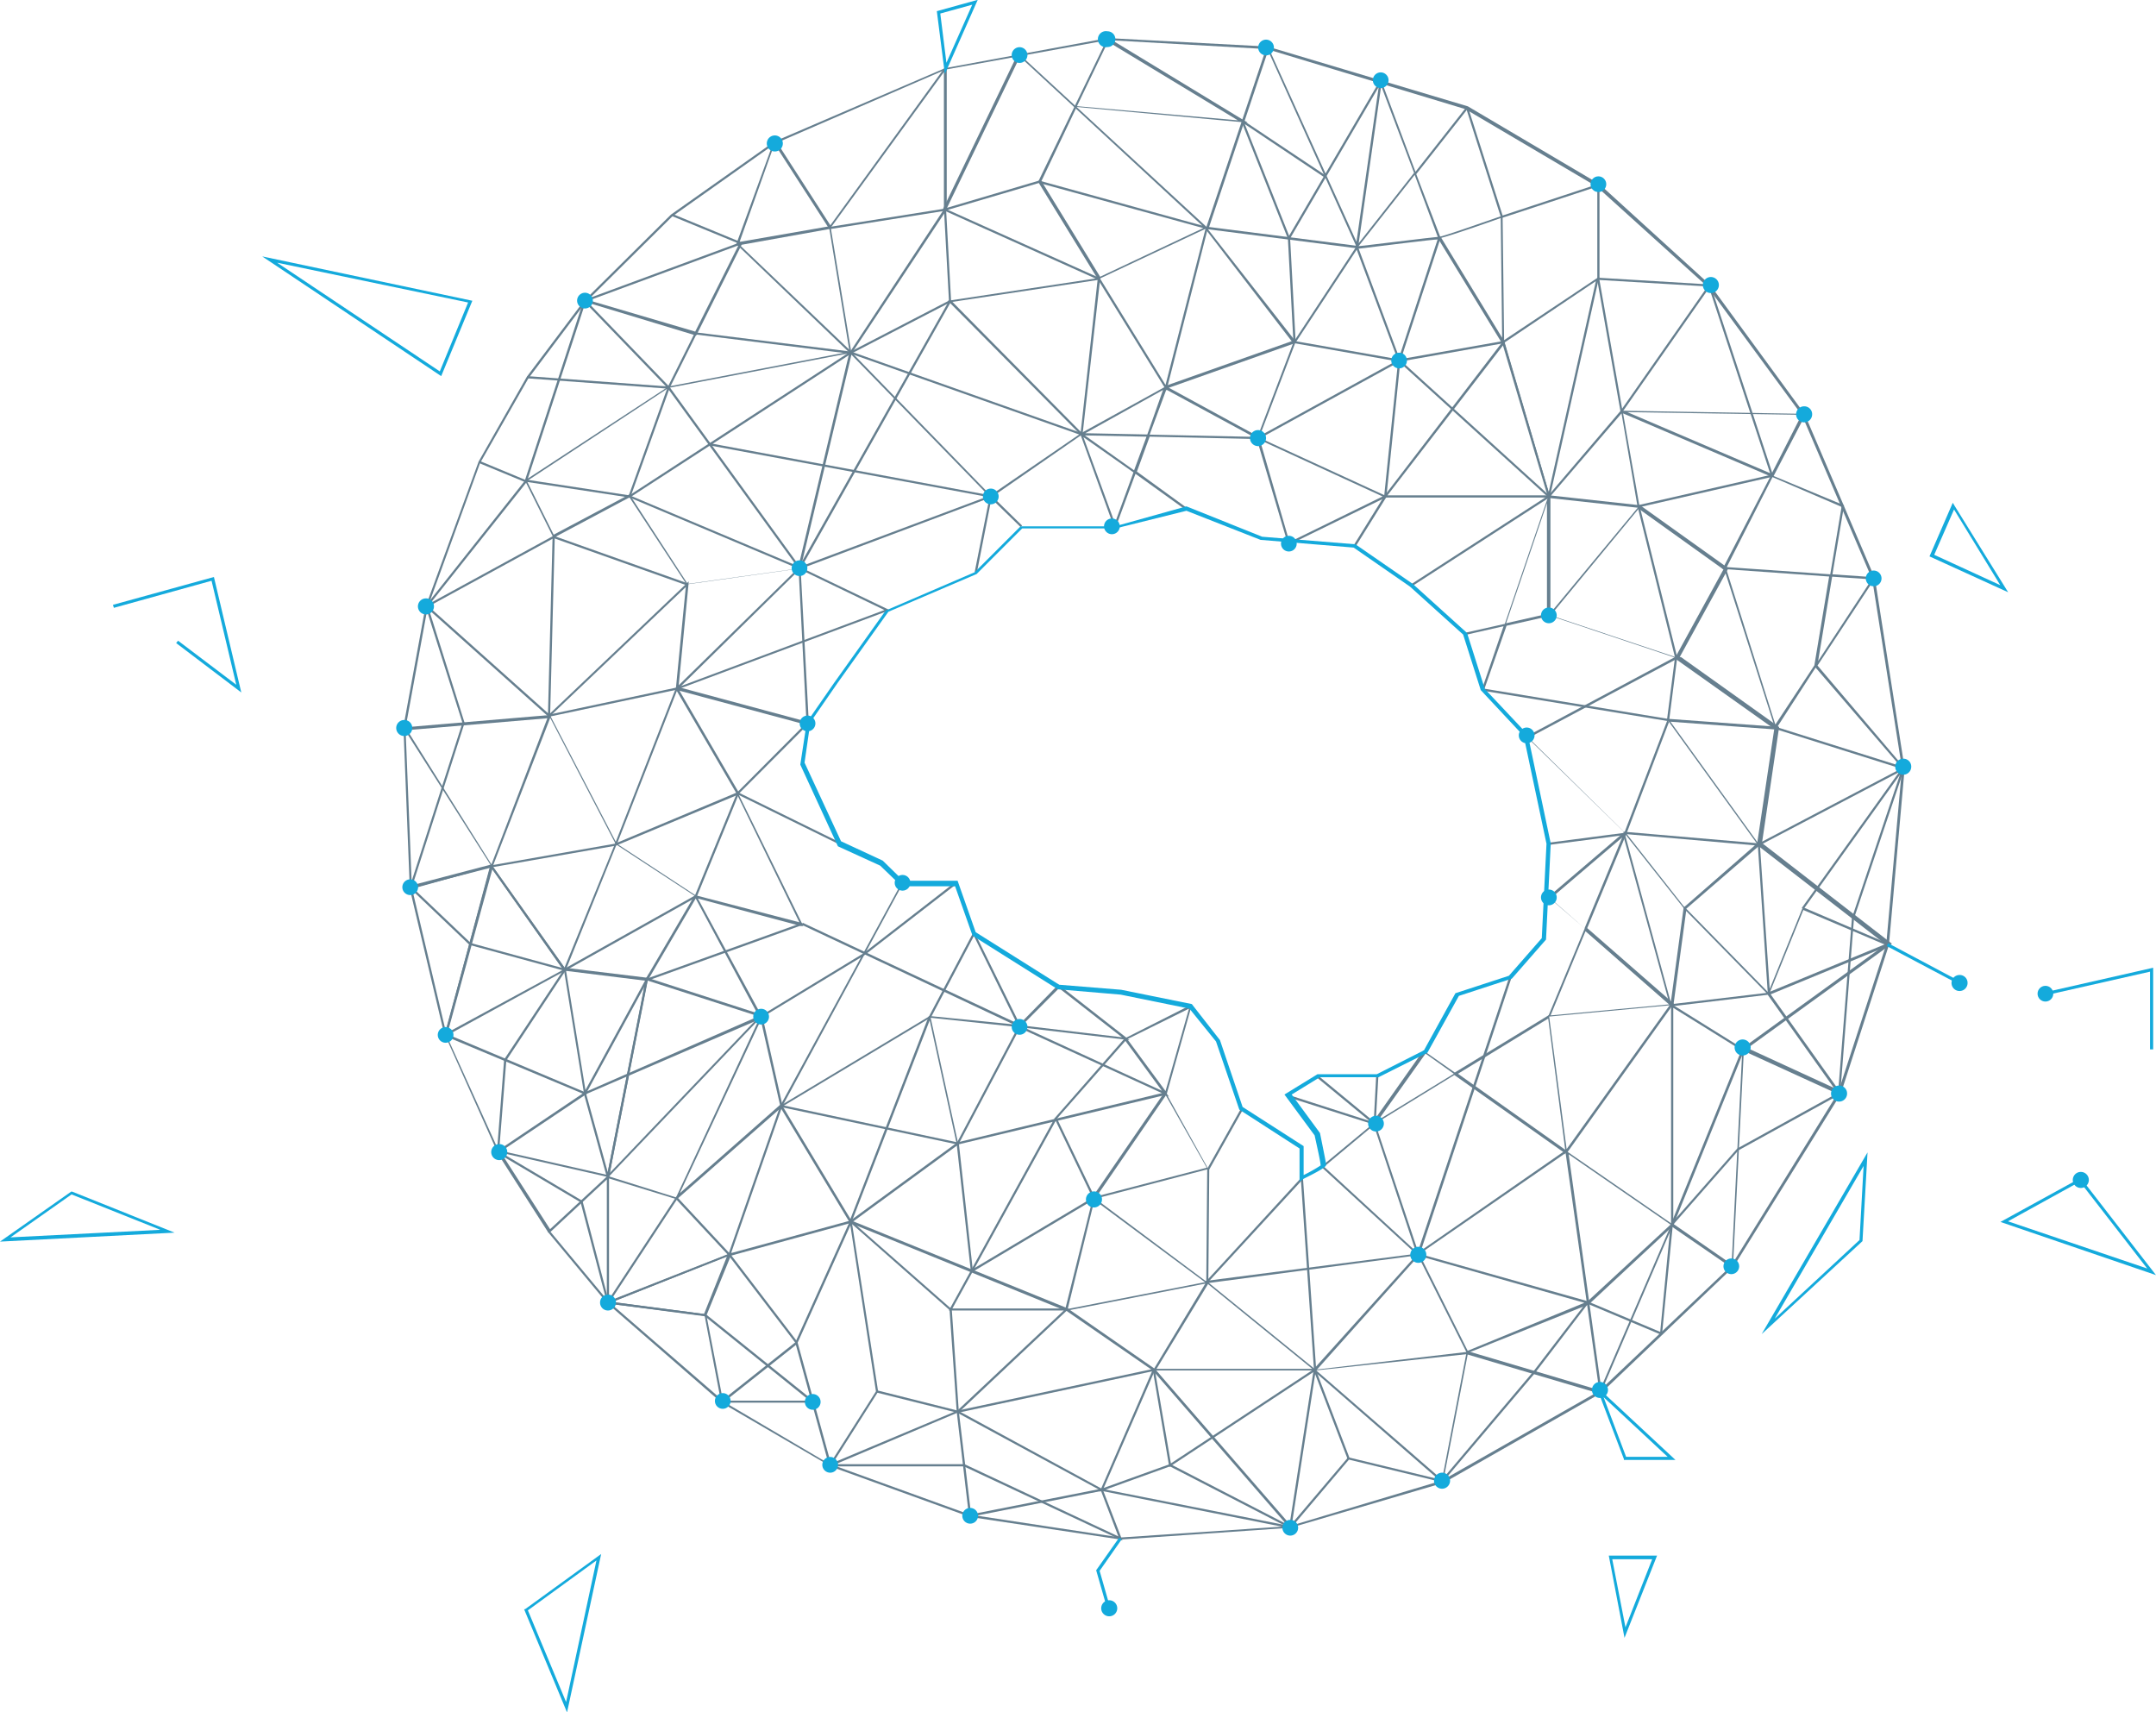 <svg id="Режим_изоляции" data-name="Режим изоляции" xmlns="http://www.w3.org/2000/svg" viewBox="0 0 137.07 108.86"><defs><style>.cls-1{opacity:0.6;}.cls-2{fill:#002a44;}.cls-3,.cls-5{fill:none;stroke-miterlimit:10;}.cls-3{stroke:#002a44;stroke-width:0.2px;}.cls-4{fill:#14aadc;}.cls-5{stroke:#14aadc;stroke-width:0.29px;}</style></defs><title>main3-img</title><g class="cls-1"><path class="cls-2" d="M37.2,375.22l0-.08-3.4-7.6,9.13,3.84ZM34,367.8,37.26,375l5.35-3.6Z" transform="translate(-5.57 -301.88)"/><path class="cls-2" d="M40.42,380.22,37.08,375l.17,0,6.92,1.57,2.47-12.54.07,0,7.38,2.38-.08.08-9.76,10.22h0l-6.83-1.55,3.16,4.92Zm6.33-16-2.41,12.22,9.49-9.94Z" transform="translate(-5.57 -301.88)"/><path class="cls-2" d="M44.29,384.87l-3.91-4.7,3.91-3.63Zm-3.72-4.68,3.58,4.3v-7.63Z" transform="translate(-5.57 -301.88)"/><path class="cls-2" d="M50.46,385.56h-.05L44,384.72l8.11-3.2Zm-6-.91,5.87.76,1.45-3.64Z" transform="translate(-5.57 -301.88)"/><path class="cls-2" d="M44.23,377l-1.55-5.62,0,0,4.15-7.62-.09.44Zm-1.4-5.6,1.38,5,2.33-11.8Z" transform="translate(-5.57 -301.88)"/><path class="cls-2" d="M33.9,368l-2.3-9.72,5.31-1.39,0,.11Zm-2.13-9.62,2.14,9.06L36.71,357Z" transform="translate(-5.57 -301.88)"/><path class="cls-2" d="M33.79,367.81l3-11,4.8,6.77-.07,0Zm3.05-10.71L34,367.53l7.37-4Z" transform="translate(-5.57 -301.88)"/><path class="cls-2" d="M41.49,363.67l-4.8-6.78.11,0,8-1.4-.05.12ZM36.93,357l4.53,6.39,3.15-7.73Z" transform="translate(-5.57 -301.88)"/><path class="cls-2" d="M31.62,358.37v-.08l-.41-10.4.13.22L36.92,357Zm-.26-10,.39,9.79,5-1.31Z" transform="translate(-5.57 -301.88)"/><polygon class="cls-2" points="35.94 61.71 35.87 61.59 44.18 56.93 46.88 50.34 46.95 50.38 53.4 53.55 53.34 53.67 46.95 50.53 44.29 57.03 44.27 57.04 35.94 61.71"/><path class="cls-2" d="M51.58,391.17,44,384.58l6.47.85Zm-7.14-6.39,6.93,6-1-5.25Z" transform="translate(-5.57 -301.88)"/><path class="cls-2" d="M44.05,384.83l4.53-6.9.06.07,3.42,3.67-.09,0Zm4.54-6.67-4.19,6.38,7.42-2.92Z" transform="translate(-5.57 -301.88)"/><path class="cls-2" d="M48.6,378.12h0l-4.36-1.34,0-.13L48.55,378,54,366.3l1.33,5.91,0,0Zm5.34-11.39-5.15,11,6.37-5.61Z" transform="translate(-5.57 -301.88)"/><path class="cls-2" d="M58.38,395.09l-.06-.13,8.07-3.39-.45-6.41-6.39-5.63h0l-4.43-7.36.06,0,9.55-5.73,0,.1,1.77,8.1,0,0-6.73,4.92,6.31,5.55v0l.45,6.54,0,0Zm-3.05-22.88,4.35,7.23,6.7-4.9-1.73-7.92Z" transform="translate(-5.57 -301.88)"/><polygon class="cls-2" points="50.7 85.38 50.57 85.32 54.03 77.63 54.16 77.69 50.7 85.38"/><rect class="cls-2" x="54" y="380.92" width="0.14" height="7.03" transform="translate(-227.9 -190.06) rotate(-37.39)"/><polygon class="cls-2" points="61.76 96.47 61.65 96.43 52.76 93.21 52.8 93.08 61.59 96.26 60.83 89.8 55.75 88.53 55.78 88.39 60.95 89.69 60.96 89.73 61.76 96.47"/><polygon class="cls-2" points="103.16 26.17 103.05 26.09 108.56 18.21 101.55 17.79 101.55 11.86 95.44 13.87 95.42 13.81 93.2 6.85 93.33 6.81 95.53 13.7 101.69 11.67 101.69 17.66 108.81 18.09 108.74 18.19 103.16 26.17"/><path class="cls-2" d="M104.05,333.71l-3-10.11,0,0,6.19-4.13Zm-2.82-10.06,2.8,9.52,3-13.42Z" transform="translate(-5.57 -301.88)"/><path class="cls-2" d="M104.13,333.51H93.5l7.67-10Zm-10.35-.14H104l-2.83-9.59Z" transform="translate(-5.57 -301.88)"/><path class="cls-2" d="M126.78,350.85l-8.45-2.66,0-.08,2.59-3.93.94-5.65-6.78-.48.05-.09,3-5.8-9.37-4,1.06,6h-.09l-5.84-.64,4.7-5.51-1.48-8.37.14,0,1.47,8.35,11.61.2,0,.1-2,3.85L122.8,334v.06l-.73,4.33,2.74.19-.06.1-3.63,5.51Zm-8.23-2.74,7.82,2.46L121,344.32Zm3.5-9.57-.89,5.36,3.41-5.19Zm-6.7-.61,6.58.46.72-4.29-4.39-1.89Zm-11.17-4.55,5.48.6-1-5.82Zm4.85-5.3L118.2,332l1.91-3.75Z" transform="translate(-5.57 -301.88)"/><path class="cls-2" d="M111.77,365.86v-.09l.85-6.28,5.5,5.61Zm1-6.07-.8,5.91,5.9-.7Z" transform="translate(-5.57 -301.88)"/><path class="cls-2" d="M122.44,371.43l-4.48-6.3,0,0v-.08h0v0l-.64-9.52,9.27-4.87.07.12-9.2,4.83.62,9.14,2.11-5.2,5.6,2.39-7.65,3.15,4.46,6.27Zm-2.22-11.7-2.11,5.19,7.27-3Z" transform="translate(-5.57 -301.88)"/><path class="cls-2" d="M112.67,359.74l0-.06-3.9-4.93,8.48.73-5.72-7.91,6.86.5L115.17,338l.13,0,3.24,10.26-6.77-.5,5.72,7.92-.12,0ZM109,354.91l3.65,4.63,4.49-3.92Z" transform="translate(-5.57 -301.88)"/><polygon class="cls-2" points="106.11 45.85 106.04 45.84 94.27 43.91 94.3 43.77 105.99 45.69 106.49 41.79 104.11 32.2 104.24 32.16 106.63 41.78 106.63 41.8 106.11 45.85"/><path class="cls-2" d="M122.46,371.45l-6.23-2.85,9.22-6.68-8.18-6.33v0l1.1-7.37-6.24-4.43-9.38,5,6.1,6,2.71-7.09.13.05L109,354.81l0,0,0,0-2.52,6.07,5.6,4.89-.16,0-7.93.74,2.33-5.61-2.32-2,.06-.05,4.77-4.07-6.26-6.11.09,0,9.36-5-8-2.68,5.81-7,5.6,4,0,.06-3.07,5.6.08,0,0,0,6.24,4.45v0l-1.09,7.37,8.26,6.4-9.18,6.64,6,2.76Zm-16.09-10.37-2.22,5.35,7.53-.7ZM104.15,359l2.16,1.89,2.39-5.77Zm0-18,7.94,2.65,3.05-5.57-5.39-3.86Z" transform="translate(-5.57 -301.88)"/><path class="cls-2" d="M98.81,387.92l0-.06-3.17-6.32,10.87,3.06,5.3-4.9v-14l.11.06,4.51,2.81-.07.12-4.41-2.74v13.85l0,0-5.37,5Zm-2.93-6.17,3,6,7.42-3.05Z" transform="translate(-5.57 -301.88)"/><path class="cls-2" d="M97.3,396.17,89.06,389l0-.05,6.59-7.32.11.09L89.25,389l8,6.94,1.57-8.16.08,0,8.34,2.47L105.08,375l6.74,4.65,4.64-11.44-.72,14.32-.1-.07-3.76-2.59-4.52,10.51v.09l-.1,0-8.38-2.48Zm8-20.91,2.06,14.82,4.45-10.33Zm6.68,4.44,3.68,2.55.66-13.26Z" transform="translate(-5.57 -301.88)"/><path class="cls-2" d="M76.81,399.75l-10-1.5.39-.08,8.38-1.65h0l12,2.37L97.24,396l10-5.69,8.38-7.95,6.8-11,3.07-9.44,1-11.21-1.89-12-4.46-10.42-6-8.17-7.06-6.38-8.34-4.92L86.11,305,76,304.43,65.7,306.3,54.86,311l-6.54,4.63-5.51,5.46-3.65,4.85-3.07,5.38-3.33,9.16-1.4,7.63,9.22-.78,0,.11L36.88,357l-.13,0,3.62-9.46-9.18.78,0-.09,1.42-7.73L36,331.22l3.07-5.4L42.7,321l5.53-5.48,6.57-4.64,10.86-4.67L76,304.3l10.16.54,12.73,3.8,8.36,4.94L114.3,320l6,8.2,4.47,10.45,1.89,12.08-1,11.23-3.07,9.48-6.83,11-8.4,8-10,5.7L87.62,399Zm-9.16-1.52,9.16,1.39,10.26-.69-11.46-2.27Z" transform="translate(-5.57 -301.88)"/><path class="cls-2" d="M82.27,383.46l0,0L75,378.06l0-.05,4.64-6.75,2.75,4.94-7.18,1.88,7,5.23,13.41-1.73,9.33-6.47-6.92-4.89-5.42,3.33,3.45-4.89,2,1.4,6-3.66v.1l1.11,8.43,6.56-9.16-3-10.92.13,0,3,11,0,0-6.64,9.28,0,0-.07,0-.09.14v-.06l-9.37,6.47Zm-2.58-11.94-4.4,6.41,7-1.82Zm18.57-1.38,6.82,4.83L104,366.63Zm-2.06-1.28-3,4.22L98,370.14Z" transform="translate(-5.57 -301.88)"/><path class="cls-2" d="M79,389.06l-.06,0-5.69-3.93,9.23-1.8Zm-5.4-3.9,5.35,3.71,3.25-5.39Z" transform="translate(-5.57 -301.88)"/><path class="cls-2" d="M58.33,395.19l0-.12L51.35,391l.08-.06,4.82-3.82,2.13,7.74,2.88-4.53-1.65-10.69-7.78,2.12,3.34-9.58L62.89,358,63,358,55.3,372.22l-3.25,9.32,7.67-2.09v.08l1.68,10.82,0,0ZM51.6,391l6.64,3.91-2.07-7.53Z" transform="translate(-5.57 -301.88)"/><polygon class="cls-2" points="60.95 72.72 60.83 72.66 64.74 65.25 61.86 59.38 61.98 59.32 64.9 65.25 64.88 65.28 60.95 72.72"/><path class="cls-2" d="M66.46,374.64h0l-11.23-2.38,0-.14,11.21,2.38,13-3.13-9.13-4.18.06-.13,9.07,4.16L77,367.89l.08,0,4.27-2.16-1.6,5.68.14.19-.23-.11Zm10.78-6.7,2.43,3.3L81.16,366Z" transform="translate(-5.57 -301.88)"/><polygon class="cls-2" points="61.73 80.91 61.72 80.8 60.82 72.7 60.96 72.68 61.84 80.68 69.46 76.14 67.04 71.09 67.07 71.06 71.51 66 71.62 66.09 67.2 71.11 69.64 76.19 69.59 76.23 61.73 80.91"/><path class="cls-2" d="M73.42,385.22l-.07,0-13.78-5.61,0-.07,5.05-13.07h.06L70,367l-13.46-6.33.06-.13L70.38,367l2.48-2.53,0,0L77.38,368l-7-.82-5.64-.6-5,12.91L73.32,385l1.74-7,.13,0Zm-2.88-18.15,6.36.75-4-3.12Z" transform="translate(-5.57 -301.88)"/><path class="cls-2" d="M87.65,399.12l-.1-.11L78.77,388.9H89l-6.74-5.48v0l.06-7.24v0l2.12-3.78.12.07-2.11,3.76-.06,7.18,6.82,5.54,9.65-1.13,0,.14L89.22,389ZM79.08,389l8.48,9.77L89.08,389Z" transform="translate(-5.57 -301.88)"/><path class="cls-2" d="M95.75,381.86l-.06-.18-6.13-5.63.06-.05L93,373.2l0,.09,2.72,8.14L101.52,364l.14.05Zm-6-5.81,5.82,5.36-2.66-8Z" transform="translate(-5.57 -301.88)"/><polygon class="cls-2" points="76.77 81.55 76.67 81.46 82.7 74.9 82.8 75 76.77 81.55"/><polygon class="cls-2" points="34.92 45.56 34.89 45.43 43 43.71 50.79 36.07 50.88 36.16 43.07 43.84 43.05 43.84 34.92 45.56"/><polygon class="cls-2" points="27.16 38.6 27.1 38.48 35.19 34.06 35.22 34.07 43.71 37.08 43.66 37.21 35.2 34.21 27.16 38.6"/><polygon class="cls-2" points="34.97 45.65 27.03 38.55 33.32 30.62 30.44 29.43 30.49 29.3 33.55 30.57 33.49 30.64 27.22 38.53 34.84 45.34 35.13 34.13 35.27 34.13 34.97 45.65"/><path class="cls-2" d="M44.6,355.69l.06-.15,3.91-10h.06l8.21,2.21-.5-9.72-7.12,1,0,0-3.63-5.53-4.83,2.57-1.82-3.65,0,0,3.76-11.52.07,0,7,2.06,2.86-5.71h0l5.75-1v.07l1.32,8h-.06l-11.57,2.22-9,5.92,1.7,3.41,4.82-2.56,0,0L49.29,339l7.18-1V338L57,348l-8.23-2.21,3.84,6.59-.07,0Zm4-9.88-3.77,9.63,7.54-3.16ZM42.8,321.08,39.13,332.3l8.94-5.85,11.51-2.21-1.28-7.8-5.58,1-2.88,5.76-.05,0Z" transform="translate(-5.57 -301.88)"/><path class="cls-2" d="M42.7,371.49v-.09l-1.3-8,.1,0,5.17.63,3.05-5.21-5-3.27v0l-4.27-8.23,0,0,8.91-8.48-.65,6.71,13.09-4.89-5.4-2.6-10.87-4.58,0-.06,2.53-7.05,8.39,11.57,5.69,2.73-13.61,5.08.64-6.55-8.61,8.19,4.22,8.12,5,3.28,6.61,1.72-4-8.21,0,0,4.42-4.44.1.1-4.39,4.4,4.12,8.39-.14,0L49.94,359l4.12,7.59Zm-1.14-7.89,1.25,7.69,11-4.81L49.8,359l-3.07,5.24h0Zm4.12-30.2,10.52,4.43-8.1-11.16Z" transform="translate(-5.57 -301.88)"/><polygon class="cls-2" points="41.15 62.35 41.1 62.22 50.97 58.67 51.02 58.8 41.15 62.35"/><polygon class="cls-2" points="42.55 24.71 42.51 24.71 33.52 24.05 33.53 23.91 42.47 24.57 44.19 21.12 44.24 21.13 54.1 22.35 54.08 22.49 44.27 21.27 42.55 24.71"/><polygon class="cls-2" points="42.46 24.69 37.06 19.09 37.16 19.06 46.91 15.46 42.68 13.72 42.73 13.59 47.29 15.47 37.31 19.15 42.56 24.59 42.46 24.69"/><path class="cls-2" d="M59.68,324.4l-7.3-7,2.44-6.69.07.11,3.47,5.38L65.76,306v.21l0,9h0Zm-7.14-7,7.11,6.79,5.93-9,0-8.73-7.27,10-3.5-5.43Z" transform="translate(-5.57 -301.88)"/><polygon class="cls-2" points="54.12 22.48 54.06 22.36 60.33 19.11 60.02 13.41 52.79 14.56 52.77 14.42 60.15 13.25 60.15 13.32 60.47 19.19 54.12 22.48"/><path class="cls-2" d="M56.31,338.1l0-.12,3.29-13.82,9.05,9.31Zm3.39-13.67-3.2,13.45,11.94-4.47Z" transform="translate(-5.57 -301.88)"/><path class="cls-2" d="M74.38,329.63l-.1-.1L65.83,321l9.68-1.46v.09Zm-8.26-8.56,8.16,8.26,1.07-9.65Z" transform="translate(-5.57 -301.88)"/><path class="cls-2" d="M68.58,333.51h0L50.71,330.2l-5.1,3.31h0l-6.59-1,0-.14,6.56,1,14.07-9.15h0l14.79,5.23Zm-17.7-3.42,17.66,3.28,5.64-3.87-14.51-5.13Z" transform="translate(-5.57 -301.88)"/><polygon class="cls-2" points="74.16 24.82 74.07 24.68 69.8 17.76 69.92 17.68 74.1 24.47 76.66 14.47 76.79 14.51 74.16 24.82"/><path class="cls-2" d="M87.47,336.53l-2-6.75,0,0,2.34-6.16,4-6.08h0c.21,0,5.07-.61,5.26-.61s2.44-.79,3.94-1.31l.09,0v.09l.1,8.22-4.17-6.83c-.4,0-3.49.4-5.17.6l-3.95,6-2.29,6,8.16,3.75Zm-1.8-6.68,1.88,6.49,5.92-2.9ZM97.2,317l3.87,6.35-.09-7.61C100.26,316,97.77,316.87,97.2,317Z" transform="translate(-5.57 -301.88)"/><path class="cls-2" d="M75.37,319.63l-3.8-6.19v0L76,304.27l8.9,5.41-10.88-1-2.24,4.71,3.76,6.13Zm-1.33-11,10.23.9-8.26-5Z" transform="translate(-5.57 -301.88)"/><path class="cls-3" d="M85.56,329.73" transform="translate(-5.57 -301.88)"/><path class="cls-3" d="M87.51,336.44" transform="translate(-5.57 -301.88)"/><path class="cls-2" d="M76.45,335.54l-.06-.17-2.12-5.84-.16-.12h.2l5.33-2.94,0-.05,0,0,8.05-2.85-5.49-7.14-6.84,3.22h0l-9.84-4.42,0-.06,4.78-9.92.07.07,11.87,10.95h0l0,0,.21.19-.08,0L88,323.66l-8.12,2.87,6,3.27-7.22-.16-.81,2.22L81,334.15l-.08.12L77.76,332Zm-2-5.87,2,5.47,1.18-3.23Zm.09-.11,3.13,2.22.79-2.14Zm4.12-.05,6.6.14-5.54-3Zm-4.09-.09,3.94.08,1-2.83Zm-8.74-14.2,9.58,4.3,6.66-3.14-10.44-2.87Zm5.8-1.86h0L82,316.22,70.41,305.49l-4.63,9.6Z" transform="translate(-5.57 -301.88)"/><path class="cls-2" d="M92,317.67l-.12,0-9.63-1.23,0-.08,3.89-11.62.07.16Zm-9.56-1.36,9.34,1.19-5.59-12.4Z" transform="translate(-5.57 -301.88)"/><path class="cls-2" d="M91.76,336.61l-.12-.08,1.93-3.11.89-8.63L97,317l-1.49-4-3.78,4.8,1.58-11,2.25,6,3.21-4.08.11.08-3.27,4.15L97.16,317v0l-2.56,7.82-.89,8.66Zm1.62-29.27-1.43,10,3.52-4.47Z" transform="translate(-5.57 -301.88)"/><polygon class="cls-2" points="89.06 23.01 82.24 21.81 82.23 21.75 81.88 15.17 78.85 7.53 84.29 11.16 84.21 11.28 79.14 7.89 82.02 15.15 82.37 21.69 88.85 22.83 86.2 15.73 86.33 15.68 89.06 23.01"/><polygon class="cls-2" points="80.02 27.91 79.95 27.79 88.94 22.85 95.56 21.68 95.59 21.82 88.98 22.99 80.02 27.91"/><polygon class="cls-2" points="89.78 37.26 89.7 37.15 98.36 31.55 88.91 22.97 89 22.87 98.58 31.57 98.51 31.62 89.78 37.26"/><rect class="cls-2" x="84.66" y="311.98" width="11.55" height="0.14" transform="translate(-230.13 -69.42) rotate(-59.66)"/><polygon class="cls-2" points="104.19 32.25 104.16 32.11 112.57 30.19 108.62 18.17 108.75 18.13 112.75 30.3 112.68 30.31 104.19 32.25"/><polygon class="cls-2" points="82.05 97.17 82 97.15 74.38 93.22 69.91 94.83 69.98 94.69 73.24 87.18 60.9 89.81 60.88 89.67 73.47 86.99 73.42 87.12 70.17 94.59 74.39 93.07 74.42 93.08 82.01 97 85.71 92.64 85.75 92.65 91.66 94.08 97.49 87.18 100.91 82.72 100.96 82.74 105.55 84.67 106.21 77.82 106.23 77.81 110.45 73.01 116.86 69.47 117.74 58.35 120.79 49.25 114.66 57.8 114.55 57.72 121.22 48.41 117.87 58.38 116.99 69.56 116.96 69.58 110.52 73.13 106.35 77.88 105.66 84.87 100.95 82.89 97.6 87.27 91.71 94.23 91.67 94.22 85.76 92.79 82.05 97.17"/><polygon class="cls-2" points="38.59 82.82 36.91 76.43 31.59 73.28 32.05 67.36 32.06 67.34 35.8 61.69 29.85 60.07 26.03 56.43 26.05 56.39 29.4 45.95 27.06 38.56 27.2 38.52 29.54 45.96 29.53 45.98 26.19 56.39 29.93 59.95 36.02 61.61 32.19 67.41 31.73 73.2 37.03 76.34 37.04 76.37 38.72 82.79 38.59 82.82"/><polygon class="cls-2" points="51.87 89.17 45.9 89.17 45.9 89.04 51.47 89.04 44.8 83.67 44.89 83.56 51.87 89.17"/><polygon class="cls-2" points="71.36 97.94 61.28 93.22 52.78 93.22 52.78 93.08 61.32 93.08 71.1 97.67 69.99 94.76 60.77 89.76 67.63 83.31 60.32 83.31 60.38 83.21 67.06 71.07 67.18 71.14 60.55 83.18 67.97 83.18 61.01 89.73 70.1 94.67 70.11 94.69 71.36 97.94"/><polygon class="cls-2" points="74.34 93.26 74.32 93.16 73.29 87.1 73.42 87.08 74.44 93.03 83.62 86.98 83.65 87.06 85.8 92.69 85.67 92.74 83.55 87.19 74.34 93.26"/><rect class="cls-2" x="88.67" y="376.81" width="0.14" height="12.17" transform="translate(-31.65 -294.88) rotate(-3.94)"/><polygon class="cls-2" points="50.9 36.15 50.77 36.08 60.34 19.11 60.46 19.18 50.9 36.15"/><path class="cls-2" d="M99.92,345.74l-.13-.05,1.37-4-2.42.55,0-.14,2.5-.56,2.9-8.51v8l-2.79.63Zm4-11.88-2.6,7.64,2.6-.59Z" transform="translate(-5.57 -301.88)"/><polygon class="cls-2" points="98.48 53.71 98.46 53.57 103.3 52.94 103.31 53.08 98.48 53.71"/><polygon class="cls-2" points="62.11 36.38 61.97 36.35 62.95 31.42 64.98 33.41 64.89 33.51 63.03 31.7 62.11 36.38"/><polygon class="cls-2" points="48.42 64.69 48.35 64.58 54.87 60.62 60.74 56.07 60.83 56.18 54.95 60.73 48.42 64.69"/><polygon class="cls-2" points="87.72 71.61 81.83 69.73 81.87 69.59 87.07 71.26 83.75 68.52 83.84 68.41 87.72 71.61"/><polygon class="cls-2" points="87.46 71.44 87.33 71.44 87.49 68.43 87.63 68.44 87.46 71.44"/><rect class="cls-2" x="63.11" y="363.8" width="5.98" height="0.14" transform="translate(-292.14 -49.36) rotate(-62.18)"/></g><path class="cls-4" d="M117.57,386.69l6.73-11.55-.32,5.64,0,0ZM124.05,376l-5.65,9.71,5.39-5Z" transform="translate(-5.57 -301.88)"/><polygon class="cls-4" points="70.42 102.37 69.69 99.82 69.72 99.78 71.15 97.75 71.31 97.86 69.91 99.86 70.61 102.31 70.42 102.37"/><polygon class="cls-4" points="124.54 62.57 119.95 60.14 120.04 59.96 124.63 62.4 124.54 62.57"/><path class="cls-4" d="M133.24,339.53l-5-2.28,1.48-3.41.1.17Zm-4.7-2.38,4.2,1.93-2.94-4.81Z" transform="translate(-5.57 -301.88)"/><path class="cls-5" d="M143.07,348.15" transform="translate(-5.57 -301.88)"/><path class="cls-4" d="M142.64,382.94l-9.89-3.38,5.1-2.8.05.06Zm-9.41-3.42,8.85,3L137.8,377Z" transform="translate(-5.57 -301.88)"/><path class="cls-4" d="M5.57,380.81l4.53-3.18.05,0,6.52,2.61Zm4.55-3-3.88,2.73,9.52-.48Z" transform="translate(-5.57 -301.88)"/><polygon class="cls-4" points="15.34 44.02 11.2 40.88 11.32 40.73 15.02 43.53 13.45 36.92 7.24 38.64 7.18 38.45 13.6 36.68 15.34 44.02"/><path class="cls-4" d="M33.62,325.79l-11.38-7.61L35.6,321Zm-10.43-7.21,10.34,6.91,1.8-4.38Z" transform="translate(-5.57 -301.88)"/><polygon class="cls-4" points="136.89 66.71 136.69 66.71 136.69 61.77 130.06 63.27 130.02 63.08 136.89 61.52 136.89 66.71"/><path class="cls-4" d="M41.62,410.74l-2.73-6.56.06,0,4.84-3.51Zm-2.49-6.49,2.43,5.83,1.93-9Z" transform="translate(-5.57 -301.88)"/><path class="cls-4" d="M108.85,406l-1-5.23h3.07Zm-.78-5,.84,4.33,1.7-4.33Z" transform="translate(-5.57 -301.88)"/><path class="cls-4" d="M112.09,394.69h-3.28l0-.06L107.05,390Zm-3.14-.2h2.64l-4.07-3.79Z" transform="translate(-5.57 -301.88)"/><path class="cls-4" d="M65.64,306.59l-.51-4,2.6-.72Zm-.29-3.85.39,3.13,1.64-3.69Z" transform="translate(-5.57 -301.88)"/><path class="cls-4" d="M44.73,384.68a.51.51,0,0,1-.51.51.5.5,0,0,1-.5-.51.5.5,0,0,1,.5-.5A.5.5,0,0,1,44.73,384.68Z" transform="translate(-5.57 -301.88)"/><circle class="cls-4" cx="45.95" cy="89.06" r="0.5"/><path class="cls-4" d="M58.85,395a.5.5,0,1,1-1,0,.5.5,0,0,1,1,0Z" transform="translate(-5.57 -301.88)"/><path class="cls-4" d="M57.74,391a.5.5,0,1,1-1,0,.5.5,0,0,1,1,0Z" transform="translate(-5.57 -301.88)"/><path class="cls-4" d="M67.75,398.24a.5.5,0,0,1-.5.5.5.5,0,1,1,0-1A.5.5,0,0,1,67.75,398.24Z" transform="translate(-5.57 -301.88)"/><path class="cls-4" d="M76.59,404.22a.51.51,0,0,1-1,0,.51.51,0,1,1,1,0Z" transform="translate(-5.57 -301.88)"/><path class="cls-4" d="M88.1,399a.5.5,0,1,1-1,0,.5.5,0,0,1,1,0Z" transform="translate(-5.57 -301.88)"/><path class="cls-4" d="M97.76,396a.51.51,0,1,1-.5-.5A.51.51,0,0,1,97.76,396Z" transform="translate(-5.57 -301.88)"/><path class="cls-4" d="M107.79,390.34a.51.51,0,0,1-1,0,.51.51,0,1,1,1,0Z" transform="translate(-5.57 -301.88)"/><path class="cls-4" d="M96.25,381.64a.51.51,0,1,1-.5-.5A.51.51,0,0,1,96.25,381.64Z" transform="translate(-5.57 -301.88)"/><path class="cls-4" d="M75.63,378.12a.51.51,0,1,1-.51-.5A.5.5,0,0,1,75.63,378.12Z" transform="translate(-5.57 -301.88)"/><path class="cls-4" d="M70.89,367.16a.5.5,0,1,1-1,0,.5.5,0,0,1,1,0Z" transform="translate(-5.57 -301.88)"/><path class="cls-4" d="M57.41,347.88a.5.5,0,1,1-.5-.51A.5.5,0,0,1,57.41,347.88Z" transform="translate(-5.57 -301.88)"/><circle class="cls-4" cx="50.83" cy="36.12" r="0.5"/><path class="cls-4" d="M69.06,333.44a.5.5,0,1,1-.5-.5A.5.5,0,0,1,69.06,333.44Z" transform="translate(-5.57 -301.88)"/><path class="cls-4" d="M86.06,329.73a.51.51,0,1,1-.5-.51A.51.51,0,0,1,86.06,329.73Z" transform="translate(-5.57 -301.88)"/><circle class="cls-4" cx="81.94" cy="34.56" r="0.5"/><path class="cls-4" d="M54.46,366.51a.5.5,0,1,1-1,0,.5.5,0,0,1,1,0Z" transform="translate(-5.57 -301.88)"/><circle class="cls-4" cx="57.38" cy="56.12" r="0.5"/><path class="cls-4" d="M76.76,335.34a.5.5,0,1,1-1,0,.5.5,0,0,1,1,0Z" transform="translate(-5.57 -301.88)"/><path class="cls-4" d="M104.54,358.93a.5.5,0,1,1-.5-.5A.5.5,0,0,1,104.54,358.93Z" transform="translate(-5.57 -301.88)"/><path class="cls-4" d="M93.55,373.32a.5.5,0,1,1-.5-.51A.5.5,0,0,1,93.55,373.32Z" transform="translate(-5.57 -301.88)"/><path class="cls-4" d="M103.13,348.63a.5.5,0,1,1-.5-.5A.5.5,0,0,1,103.13,348.63Z" transform="translate(-5.57 -301.88)"/><path class="cls-4" d="M104.54,341a.5.5,0,0,1-1,0,.5.5,0,1,1,1,0Z" transform="translate(-5.57 -301.88)"/><circle class="cls-4" cx="88.95" cy="22.92" r="0.5"/><circle class="cls-4" cx="110.07" cy="80.5" r="0.5"/><path class="cls-4" d="M116.87,368.47a.51.51,0,1,1-.5-.51A.51.51,0,0,1,116.87,368.47Z" transform="translate(-5.57 -301.88)"/><path class="cls-4" d="M123,371.39a.51.51,0,1,1-.51-.5A.5.5,0,0,1,123,371.39Z" transform="translate(-5.57 -301.88)"/><path class="cls-4" d="M130.66,364.36a.51.51,0,1,1-.51-.5A.5.5,0,0,1,130.66,364.36Z" transform="translate(-5.57 -301.88)"/><circle class="cls-4" cx="130.04" cy="63.17" r="0.5"/><path class="cls-4" d="M138.37,376.88a.51.51,0,1,1-.51-.5A.51.51,0,0,1,138.37,376.88Z" transform="translate(-5.57 -301.88)"/><path class="cls-4" d="M127.08,350.61a.51.51,0,1,1-.5-.5A.5.5,0,0,1,127.08,350.61Z" transform="translate(-5.57 -301.88)"/><path class="cls-4" d="M125.19,338.65a.5.5,0,1,1-1,0,.5.5,0,0,1,1,0Z" transform="translate(-5.57 -301.88)"/><path class="cls-4" d="M120.78,328.21a.51.51,0,1,1-.5-.5A.5.5,0,0,1,120.78,328.21Z" transform="translate(-5.57 -301.88)"/><path class="cls-4" d="M114.85,320a.51.51,0,1,1-.5-.51A.51.51,0,0,1,114.85,320Z" transform="translate(-5.57 -301.88)"/><circle class="cls-4" cx="101.62" cy="11.71" r="0.5"/><circle class="cls-4" cx="87.78" cy="5.1" r="0.5"/><path class="cls-4" d="M86.56,304.91a.5.5,0,1,1-.5-.51A.5.5,0,0,1,86.56,304.91Z" transform="translate(-5.57 -301.88)"/><path class="cls-4" d="M76.48,304.37a.5.5,0,0,1-.5.5.51.51,0,1,1,0-1A.5.5,0,0,1,76.48,304.37Z" transform="translate(-5.57 -301.88)"/><path class="cls-4" d="M70.89,305.38a.5.5,0,1,1-.5-.5A.5.5,0,0,1,70.89,305.38Z" transform="translate(-5.57 -301.88)"/><path class="cls-4" d="M55.34,311a.51.51,0,1,1-.5-.51A.51.51,0,0,1,55.34,311Z" transform="translate(-5.57 -301.88)"/><path class="cls-4" d="M43.26,321a.5.5,0,1,1-.5-.51A.5.5,0,0,1,43.26,321Z" transform="translate(-5.57 -301.88)"/><path class="cls-4" d="M33.16,340.42a.51.51,0,1,1-.51-.5A.5.5,0,0,1,33.16,340.42Z" transform="translate(-5.57 -301.88)"/><path class="cls-4" d="M31.78,348.15a.51.51,0,1,1-.5-.5A.5.5,0,0,1,31.78,348.15Z" transform="translate(-5.57 -301.88)"/><path class="cls-4" d="M32.15,358.28a.5.5,0,1,1-.5-.5A.5.5,0,0,1,32.15,358.28Z" transform="translate(-5.57 -301.88)"/><path class="cls-4" d="M37.82,375.11a.51.51,0,1,1-.51-.5A.51.51,0,0,1,37.82,375.11Z" transform="translate(-5.57 -301.88)"/><circle class="cls-4" cx="28.33" cy="65.79" r="0.5"/><path class="cls-4" d="M88.19,377v-2.11l-3.83-2.47-1.48-4.33L81.19,366l-4.37-.89-4-.34-5.42-3.41v0l-1.11-3.14H62.89l-1.36-1.31-2.69-1.23-2.39-5.19v0l.41-2.69,1.74-2.51,3.28-4.6,5.65-2.43,2.92-2.92h6L81,334.07l0,0L85.81,336l5.93.48,0,0L95.39,339l3.45,3.12,1.13,3.56,2.73,2.9v0l1.46,6.92v0l-.3,6.11,0,0-2.17,2.48-3.37,1.1-2,3.61,0,0-3.11,1.56-3.73,0-1.79,1.1,1.8,2.45c.09.45.39,1.91.39,2s0,.2-1.42.9Zm-3.62-4.75,3.88,2.49v1.84a9.7,9.7,0,0,0,1.08-.61c0-.22-.24-1.25-.38-1.91l-1.92-2.6,2.1-1.29,3.77,0,3-1.52,2-3.63,3.4-1.11,2.09-2.39.3-6-1.45-6.85-2.73-2.92-1.12-3.53-3.38-3.05-3.58-2.48-5.92-.49L81,334.35l-4.5,1.12H70.56l-2.9,2.9-5.61,2.4-3.24,4.54-1.72,2.49-.37,2.56,2.32,5,2.65,1.23L63,357.87h3.45l1.15,3.27,5.31,3.34,3.94.32,4.49.91,0,0L83.13,368Z" transform="translate(-5.57 -301.88)"/></svg>